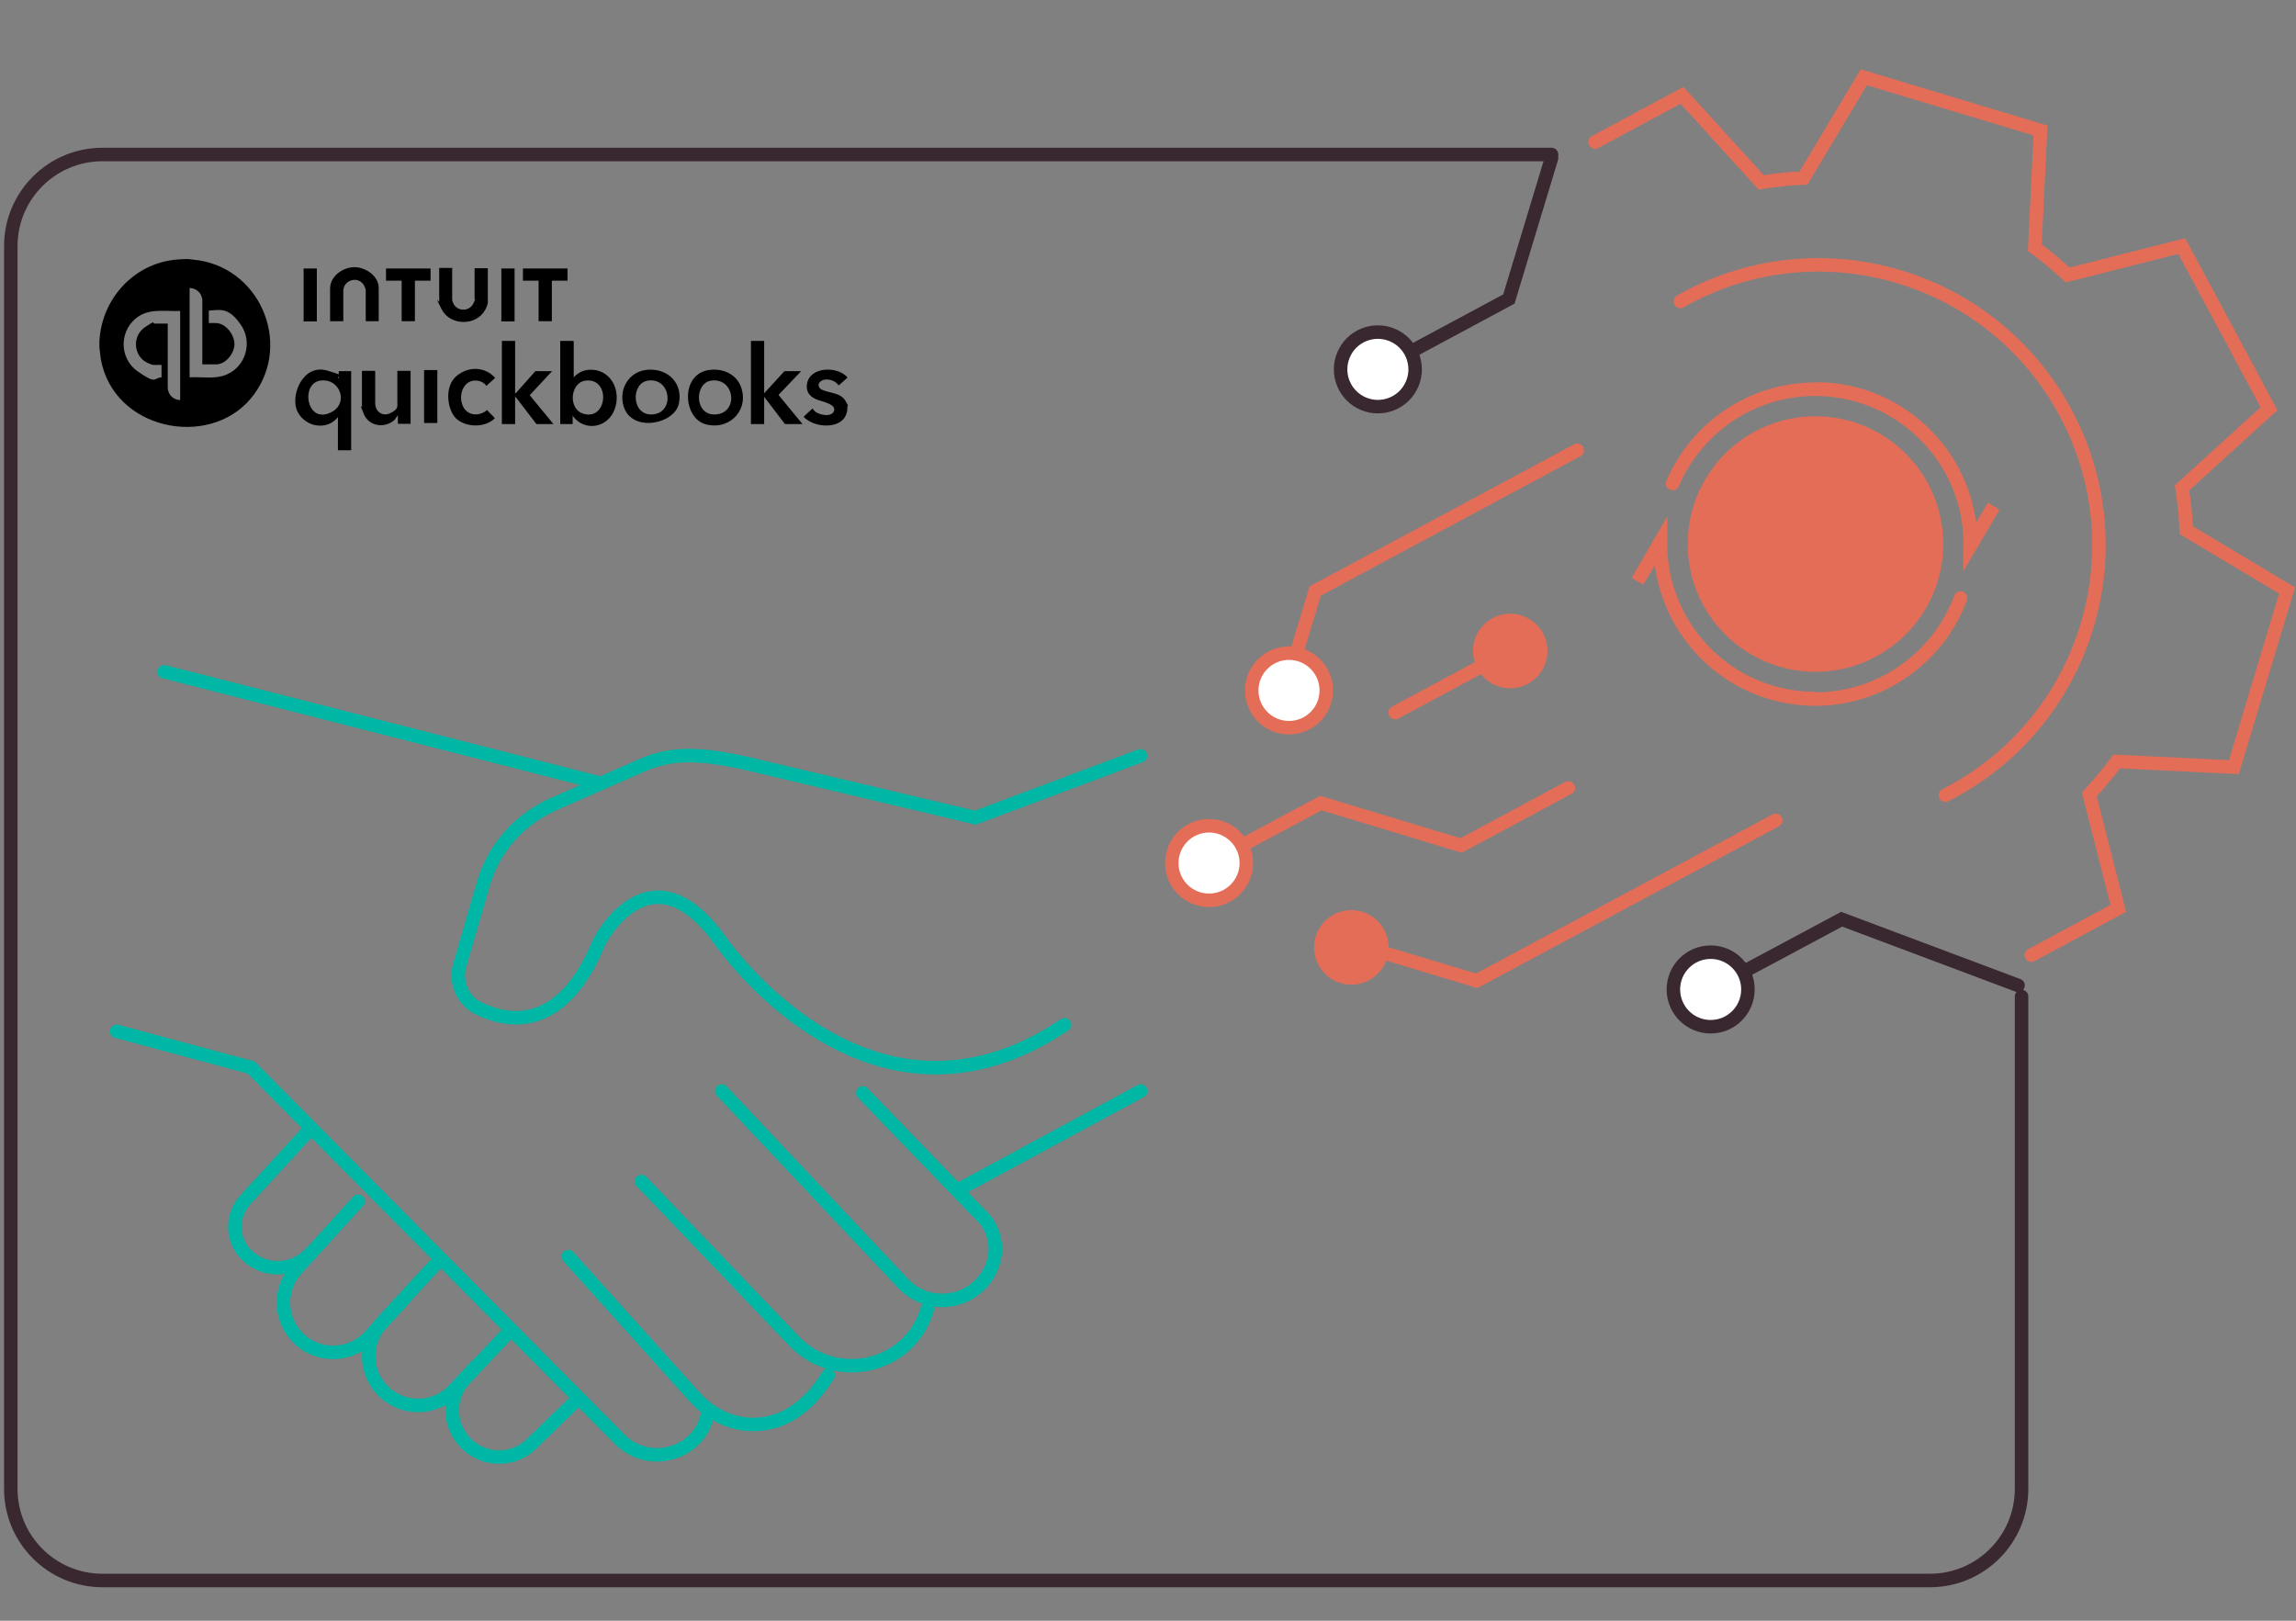 <?xml version="1.0" encoding="UTF-8"?>
<svg xmlns="http://www.w3.org/2000/svg" id="Layer_1" version="1.1" viewBox="0 0 850 600">
  <rect x="0" y="0" width="850" height="600" fill="#808080" stroke="none"/>
  <defs>
    <style>
      .st0, .st1 {
        stroke: #3a2831;
      }

      .st0, .st1, .st2, .st3, .st4 {
        stroke-miterlimit: 10;
        stroke-width: 5px;
      }

      .st0, .st4 {
        fill: #fff;
      }

      .st5 {
        fill: #e46d58;
      }

      .st1, .st2, .st3 {
        fill: none;
        stroke-linecap: round;
      }

      .st2, .st4 {
        stroke: #e46d58;
      }

      .st3 {
        stroke: #00b7a5;
      }
    </style>
  </defs>
  <path class="st1" d="M574.4,57.2H37.9c-18.7,0-33.9,15.2-33.9,33.9v460.1c0,18.7,15.2,33.9,33.9,33.9h676.6c18.7,0,33.9-15.2,33.9-33.9v-182.3"></path>
  <path class="st2" d="M590.5,52.6l32.2-17.3,29.3,32.2c5.2-.8,10.4-1.4,15.7-1.6l22.3-37.3,65.4,19.7-2.1,43.4c4.3,3.1,8.2,6.5,12.2,10.1l42.2-10.7,32.3,60.2-32.2,29.3c.8,5.2,1.4,10.4,1.6,15.7l37.3,22.3-19.7,65.4-43.4-2.1c-3.1,4.3-6.5,8.2-10.1,12.2l10.7,42.2-32.2,17.3"></path>
  <path class="st2" d="M720.2,294.4c.7-.4,1.4-.7,2.1-1.1,50.5-27.1,69.5-90,42.4-140.5s-90-69.5-140.5-42.4c-.7.4-1.4.8-2.1,1.2"></path>
  <polyline class="st1" points="747.1 364.8 681.8 340.3 637.5 364"></polyline>
  <polyline class="st1" points="574.4 58.5 558.6 110.7 514.3 134.5"></polyline>
  <polyline class="st2" points="657.4 303.7 546.7 363.1 502.5 349.8"></polyline>
  <polyline class="st2" points="580.6 291.7 540.9 313 489 297.3 458 313.9"></polyline>
  <line class="st2" x1="554.9" y1="243.2" x2="516.5" y2="263.8"></line>
  <polyline class="st2" points="583.9 166.7 486.9 218.8 475.5 256.5"></polyline>
  <circle class="st0" cx="633.3" cy="366.3" r="13.8"></circle>
  <circle class="st0" cx="510.1" cy="136.7" r="13.8" transform="translate(188.6 555.7) rotate(-67.5)"></circle>
  <circle class="st5" cx="500.4" cy="350.9" r="13.8" transform="translate(73.9 788.6) rotate(-80.8)"></circle>
  <circle class="st4" cx="447.6" cy="319.5" r="13.8"></circle>
  <circle class="st5" cx="559.1" cy="241" r="13.8"></circle>
  <circle class="st4" cx="477.2" cy="255.6" r="13.8"></circle>
  <g>
    <path class="st2" d="M725.8,221.4c-3.4,9.1-9.1,17.5-17.1,24.1-24.3,20.3-60.5,17-80.8-7.4-9.1-10.9-13.4-24.2-13.3-37.4l-8.4,14.5,8.5-14.4h0c-.2,31.7,25.3,57.6,56.9,57.8"></path>
    <path class="st2" d="M619.2,179c3.5-8.1,8.8-15.5,16.1-21.6,24.3-20.3,60.5-17,80.8,7.4,9.1,10.9,13.5,24.2,13.3,37.4l8.7-14.8-8.5,14.4h0c.2-31.7-25.3-57.6-56.9-57.8"></path>
  </g>
  <circle class="st5" cx="672.1" cy="201.4" r="47.3"></circle>
  <g>
    <path d="M69.7,95.9l4.1.5c23.7,3.9,34.6,32.8,18.9,51.3s-50.8,11.4-55.4-14.9l-.5-4.2c0-.7,0-1.4,0-2.2.8-16.3,13.6-29.8,30.1-30.4h.3c0-.1,2.4-.1,2.4-.1ZM74.9,135.1v-24.3c0-.2-.4-1.3-.5-1.6-.8-1.6-2.4-2.5-4.2-2.6v33.1c4.4-.3,9.4.8,13.6-1,7.2-3,9.8-12,5.4-18.4s-7.2-5.7-11.9-5.3v4.6h2.6c3.6,0,6.8,4.2,6.9,7.6s-3.1,7.7-6.8,7.7h-5.1ZM66.8,115.1c-5.2.3-10.7-1-15.3,1.9-7.4,4.7-7.7,15.5-.5,20.5s5.6,2.4,8.8,2.2v-4.6h-2.8c-1,0-3-1-3.8-1.6-4-3.2-3.8-9.5.5-12.4s2.6-1.3,3.5-1.3h4.9v23.9c0,.4.2,1.2.4,1.6.7,1.7,2.4,2.8,4.2,2.8v-33.1Z"></path>
    <path d="M313.7,139.8h0c0,.1-3.1,2.8-3.1,2.8h-.2c-1.1-1.5-2.9-2.2-4.7-2.1-2.8.2-3.8,2.9-.9,4s6.5,1,8.2,3.9.5,1.4.7,2.2c0,.3,0,.6,0,.9-.3,3.5-2.7,5.4-6,5.9s-7.6-.4-10.2-3.1l3.2-3h.2c1,2.2,6.7,3.5,7.8,1s-3.7-3.5-5.5-4.1c-3.1-1-5-2.8-4.4-6.3,1.2-6.3,11.5-6.4,15-2.1Z"></path>
    <path d="M212.2,139.9c1.5-1.7,3.4-2.8,5.7-3,8.1-.6,12.2,7.5,9.7,14.5s-11,8.5-15.4,2.8,0-.2-.2-.1v2.9h-4.6v-30.8h4.8l.2.2v13.6ZM216.8,140.9c-5.8.7-6.6,10.7-.7,12.3,8.9,2.5,10-13.4.7-12.3Z"></path>
    <path d="M125.4,140.1v-2.7h4.6v29.3h-4.9v-12.3c-4,5.2-12.2,3.7-15-2.1s2-17.8,11.1-15.1,2.9,1.5,4.1,2.9ZM118.6,140.9c-7.2,1-5.3,15.1,2.9,12.2s4.6-13.3-2.9-12.2Z"></path>
    <polygon points="190.7 126.2 190.7 145.6 191 145.5 198.2 137.4 204.4 137.4 196.1 146.3 204.9 157 198.6 157 191 147.1 190.7 146.9 190.7 157 185.8 157 185.8 126.2 190.7 126.2"></polygon>
    <polygon points="282.9 126.2 282.9 145.6 290.4 137.4 296.6 137.4 288.2 146.2 297.1 157 290.6 157 282.9 146.9 282.9 157 278 157 278 126.2 282.9 126.2"></polygon>
    <path d="M239.6,136.9c7.6-.7,13.4,5,11.7,12.6s-17.4,10.7-20.4,1c-2-6.4,1.9-13,8.7-13.6ZM239.9,140.9c-6.5.9-6.2,13.3,1.9,12.5s6.6-13.7-1.9-12.5Z"></path>
    <path d="M263.1,136.9c5.1-.5,10.1,2,11.5,7.2,2.4,8.5-5.3,15.4-13.6,12.9s-9.2-19.1,2.1-20.1ZM263.3,140.9c-6.4.9-6.3,13.4,2,12.5s6.6-13.7-2-12.5Z"></path>
    <path d="M138.9,137.4v11.8c0,3.2,2.7,5.2,5.7,3.7s2.5-2.6,2.5-4v-11.6h4.9v19.6h-4.5l-.2-.2v-3l-1.2,1.7c-3.5,3.3-9.5,2.5-11.4-2.1s-.7-2.2-.7-2.8v-13.2h4.9Z"></path>
    <path d="M140.3,118.9h-4.9v-11.4c0-.6-.6-1.9-1-2.4-2.4-3-7.3-1.2-7.3,2.6v11.2h-4.9v-12.1c0-4.6,4.8-7.9,9-7.9s9,3.3,9,7.7v12.3Z"></path>
    <path d="M167.4,99.4v11.7s.2.8.3.9c1.2,3.3,5.9,3.6,7.5.4s.5-1.2.5-1.4v-11.7h4.9v12.7c0,.6-.7,2.4-1.1,2.9-3.4,5.9-12.9,5.7-16-.4s-.9-2.2-.9-2.8v-12.5h4.9Z"></path>
    <path d="M180,142.8c-1-1.6-3.4-2.2-5.2-1.8-4,1-5.1,6.5-3.2,9.8s6,3.3,8.7,1l2.9,3c-3.4,3.5-10,3.5-13.8.6s-5.2-12.2-.4-16.2,10.9-3.2,14.3.7l-3.3,3Z"></path>
    <polygon points="210.1 99.4 210.1 103.9 204.5 103.9 204.3 104.1 204.3 118.9 199.4 118.9 199.4 103.9 193.6 103.9 193.6 99.4 210.1 99.4"></polygon>
    <polygon points="159.4 103.9 153.6 103.9 153.6 118.9 148.7 118.9 148.7 104.1 148.6 103.9 142.9 103.9 142.9 99.4 159.3 99.4 159.4 99.5 159.4 103.9"></polygon>
    <rect x="112.4" y="99.4" width="4.9" height="19.6"></rect>
    <rect x="185.6" y="99.4" width="4.9" height="19.6"></rect>
    <rect x="157" y="137" width="4.9" height="19.6"></rect>
  </g>
  <g>
    <path class="st3" d="M394.1,379.4c-73.2,49.2-127.9-31.8-127.9-31.8-25.9-35.4-44.4,1.2-44.4,1.2-13.6,33.1-33.3,30.1-44.8,24.4-5.8-2.9-8.6-9.7-6.8-15.9l8.7-30c3.8-13.2,13.3-23.9,25.8-29.5l33-14.5c11.8-5.2,22.7-4,37.3-1l86.1,20.4,61.1-22.9"></path>
    <line class="st3" x1="422.3" y1="403.9" x2="355.6" y2="440"></line>
    <path class="st3" d="M319.4,404.6l45.3,46.9c3.7,4.7,4.8,11,2.8,16.6h0c-4.9,14.1-23,17.9-33.2,7l-67.1-71.2"></path>
    <path class="st3" d="M237.5,437.4l56.5,59.1c15.2,15.9,42.2,10.1,49-10.9.1-.3.2-.7.3-1"></path>
    <path class="st3" d="M210.4,465.2l46.7,51.9c5.2,5.8,12.3,9.7,20.1,10.2,8.8.5,20-2.9,29.4-18.2"></path>
    <path class="st3" d="M262,522.4c0,.2,0,.4,0,.6-2.4,15-21.2,20.7-32.2,10.2l-136.8-138-49.8-13.4"></path>
    <path class="st3" d="M115.1,417.7l-24.4,26.6c-5.6,6.3-4.9,16,1.7,21.3h0c6.8,5.6,16.9,4.8,22.7-1.8"></path>
    <path class="st3" d="M149.5,480.9l-12.6,13.8c-6.7,7.3-18.1,8-25.6,1.5h0c-7.7-6.7-8.5-18.3-1.9-26l23.2-25.5"></path>
    <path class="st3" d="M160.7,468.6l-19.4,21.1c-6.8,7.4-6.3,18.9,1,25.7h0c7.4,6.8,18.9,6.5,25.7-.8l8.5-9.1"></path>
    <path class="st3" d="M213.8,518l-16.7,16.2c-6.6,6.8-17.4,7-24.3.4h0c-6.9-6.6-7.2-17.4-.6-24.3l15.9-16.9"></path>
    <line class="st3" x1="220.5" y1="289.5" x2="60.8" y2="248.7"></line>
  </g>
</svg>
